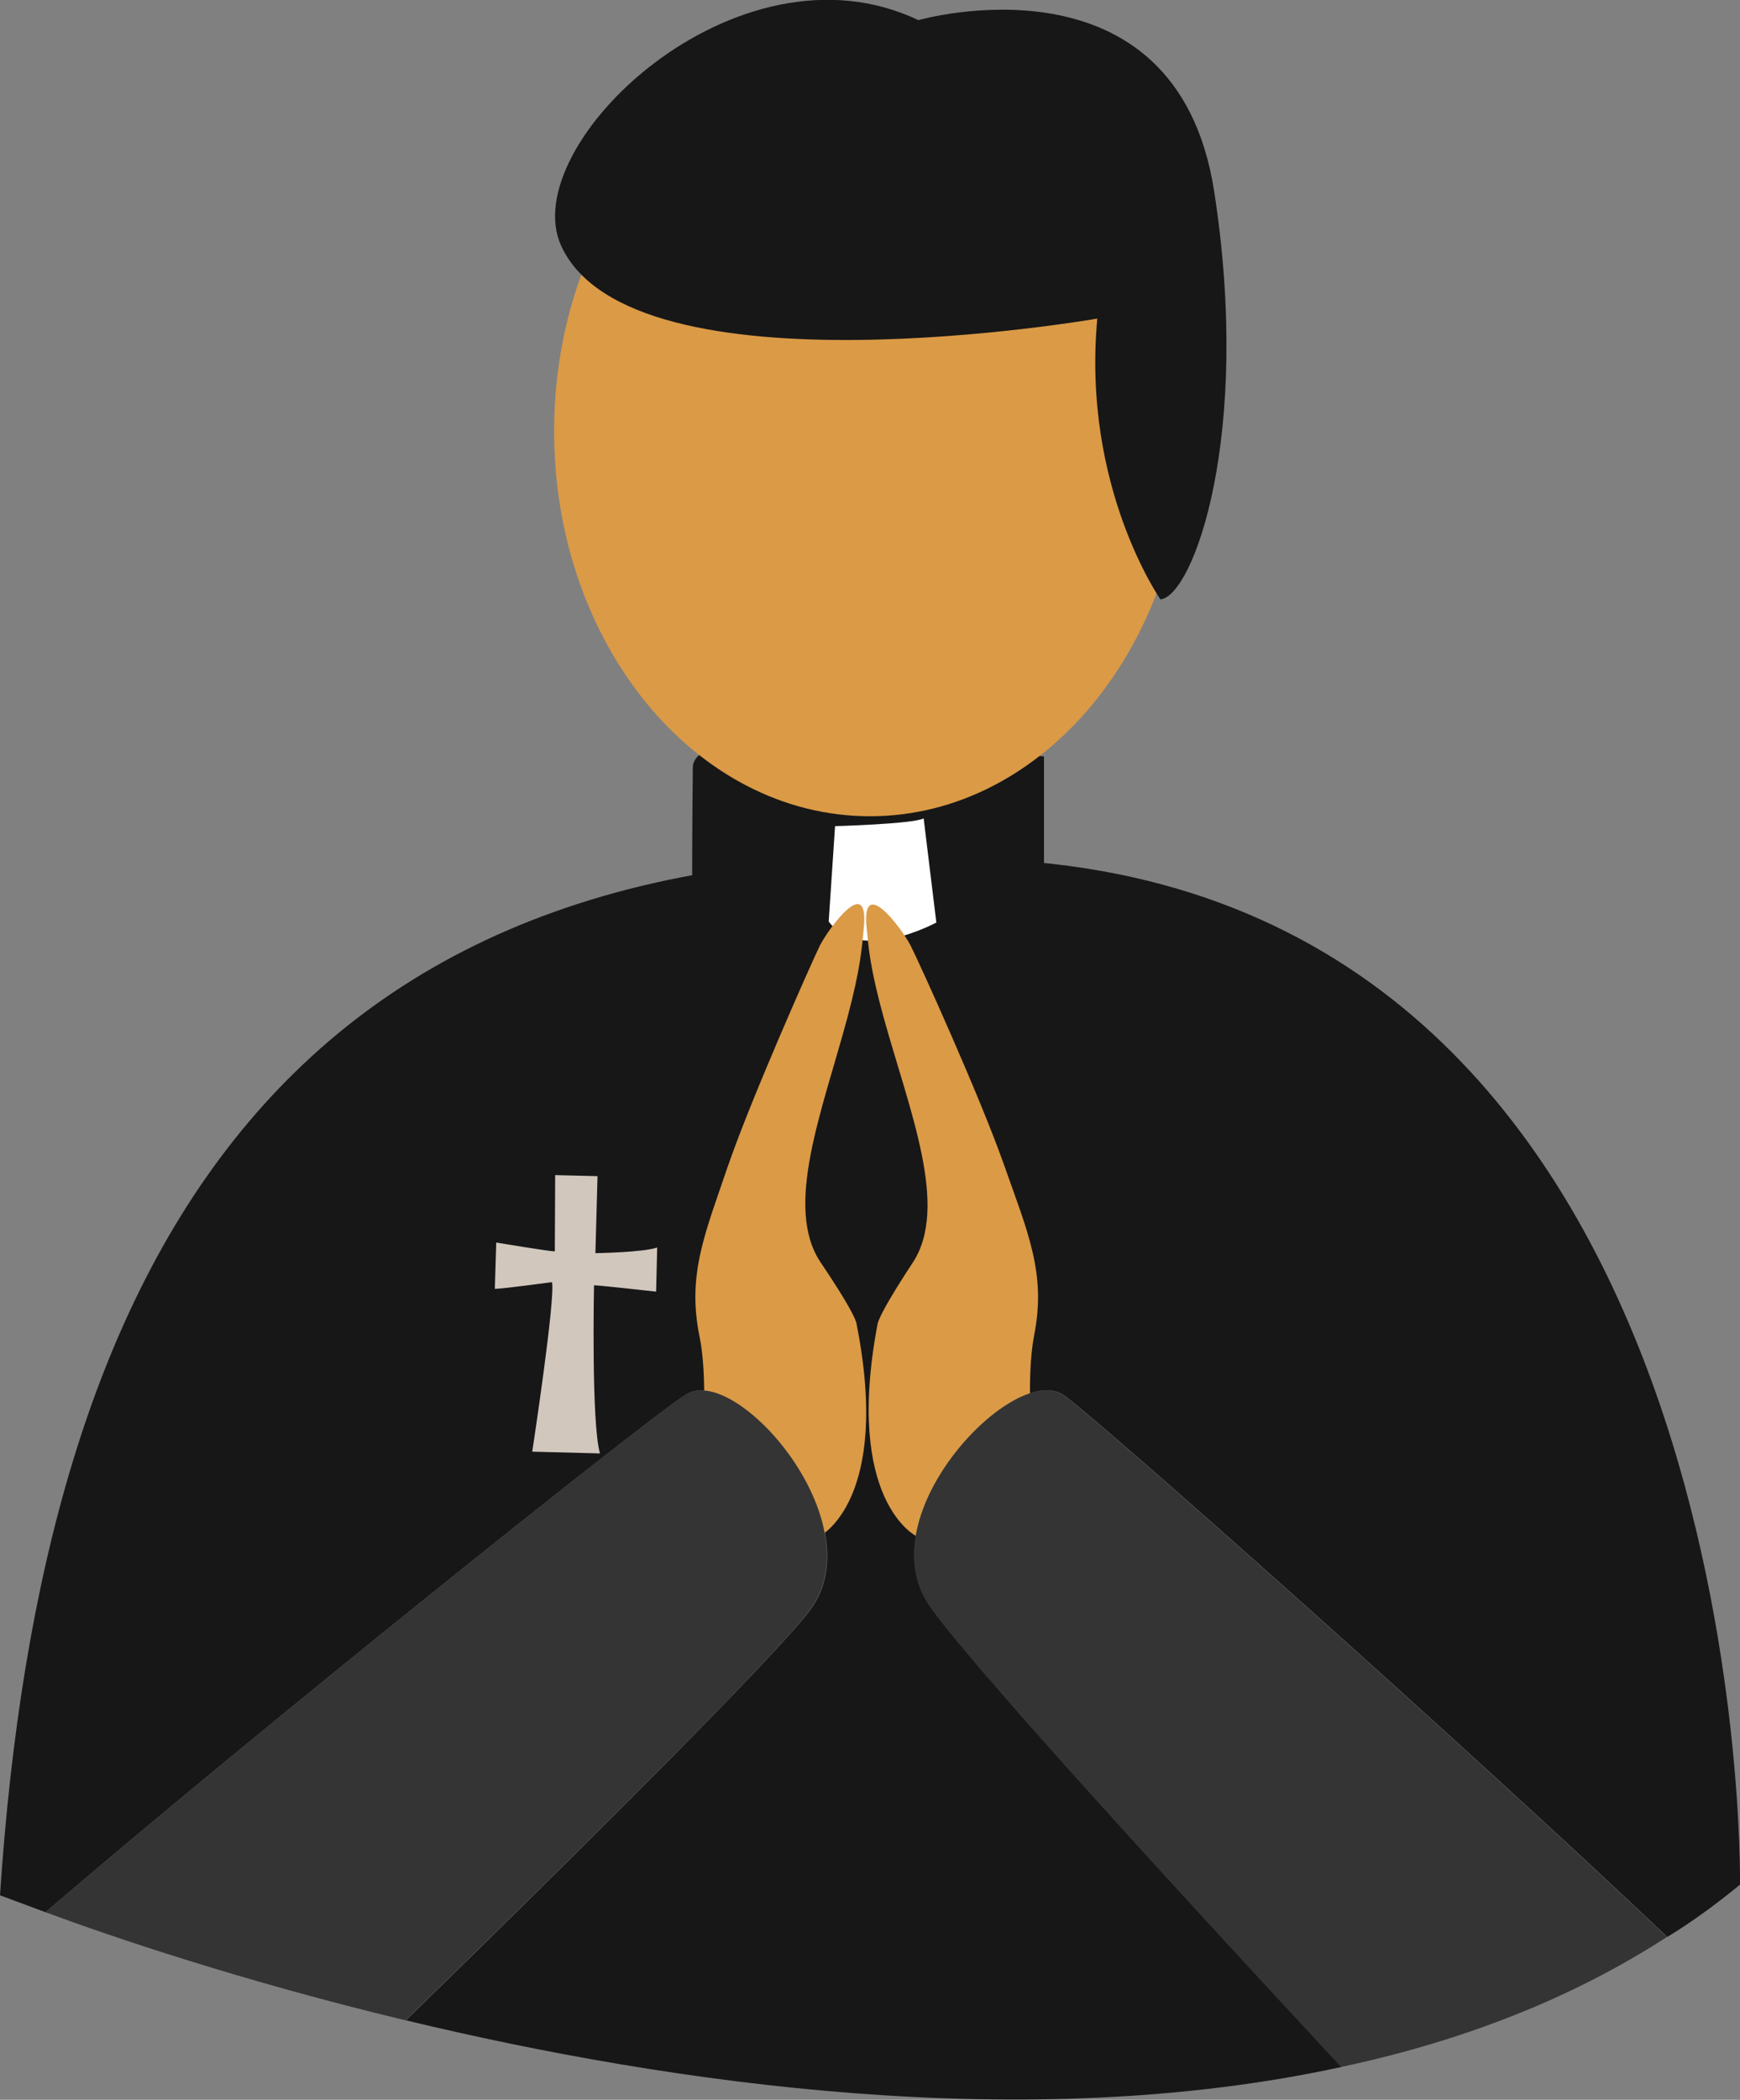 <?xml version="1.0" encoding="utf-8"?>
<!-- Generator: Adobe Illustrator 25.0.0, SVG Export Plug-In . SVG Version: 6.00 Build 0)  -->
<svg version="1.1" id="Vrstva_1" xmlns="http://www.w3.org/2000/svg" xmlns:xlink="http://www.w3.org/1999/xlink" x="0px" y="0px"
	 viewBox="0 0 49.3 59.45" style="enable-background:new 0 0 49.3 59.45;" xml:space="preserve">
<rect x="0" y="0" width="49.3" height="59.45" fill="#808080" stroke="none"/>
<style type="text/css">
	.st0{fill-rule:evenodd;clip-rule:evenodd;fill:#171717;}
	.st1{fill:#D1C7BD;}
	.st2{fill-rule:evenodd;clip-rule:evenodd;fill:#DB9A46;}
	.st3{fill-rule:evenodd;clip-rule:evenodd;fill:#FFFFFF;}
	.st4{fill-rule:evenodd;clip-rule:evenodd;fill:#343434;}
</style>
<path class="st0" d="M1.29,54.14L0,53.66C1.18,35.85,7.95,22.9,28.85,24.37C49.74,25.84,49.3,53.36,49.3,53.36
	c-0.66,0.54-1.34,1.04-2.06,1.48c-5.67-5.38-16.08-14.62-17.1-15.34c-1.38-0.97-5.55,3.36-3.82,5.93c1,1.49,6.9,7.94,11.69,13.09
	c-8.91,1.94-18.98,0.49-26.51-1.32c4.86-4.73,10.43-10.26,11.45-11.61c1.86-2.48-2.09-7.01-3.51-6.11
	C18.35,40.15,7.16,49.1,1.29,54.14z"/>
<path class="st1" d="M15.73,33.27l1.2,0.03l-0.06,2.18c0,0,1.35-0.02,1.75-0.16l-0.03,1.25c0,0-1.59-0.18-1.76-0.18
	c0,0-0.08,3.92,0.17,4.76l-1.92-0.05c0,0,0.66-4.32,0.56-4.8c0,0-1.39,0.19-1.62,0.19l0.04-1.31c0,0,1.51,0.25,1.66,0.25
	L15.73,33.27z"/>
<path class="st0" d="M19.63,21.71c0,0-0.02,1.78-0.02,3.45c0,0,2.65,2.25,5.16,2.13c2.51-0.11,4.81-2.47,4.81-2.47v-3.4
	C29.57,21.42,19.75,19.99,19.63,21.71z"/>
<path class="st2" d="M24.65,1.31c4.94,0,8.95,4.88,8.95,10.9c0,6.01-4.01,10.9-8.95,10.9c-4.94,0-8.95-4.89-8.95-10.9
	C15.7,6.19,19.71,1.31,24.65,1.31z"/>
<path class="st3" d="M23.48,26.09l0.18-2.7c0,0,2.21-0.06,2.51-0.22l0.36,2.95C26.52,26.12,24.37,27.3,23.48,26.09z"/>
<path class="st0" d="M32.88,16.97c0,0-2.23-3.18-1.79-7.95c0,0-13.19,2.3-15.19-2.06c-1.3-2.84,4.98-8.84,10.12-6.39
	c0,0,7.3-2.09,8.38,4.84C35.48,12.35,33.8,16.88,32.88,16.97z"/>
<path class="st2" d="M25.96,43.49c0,0-2.04-0.99-1.1-5.98c0,0-0.04-0.18,1-1.76s-0.09-4.3-0.82-6.93c-0.39-1.41-0.43-1.99-0.48-2.49
	c-0.19-1.64,1-0.03,1.24,0.44s1.96,4.26,2.64,6.19c0.68,1.93,1.21,3.09,0.86,4.85c-0.34,1.77,0.17,5.17,0.15,5.73
	C29.43,44.1,26.27,45.92,25.96,43.49z"/>
<path class="st2" d="M23.23,43.49c0,0,2.03-1.01,1.04-6c0,0,0.04-0.18-1.02-1.75c-1.05-1.57,0.05-4.29,0.76-6.93
	c0.38-1.42,0.41-2,0.46-2.49c0.18-1.65-1-0.02-1.24,0.45c-0.23,0.47-1.92,4.27-2.59,6.2c-0.66,1.94-1.18,3.11-0.82,4.87
	s-0.13,5.17-0.1,5.72C19.77,44.12,22.93,45.92,23.23,43.49z"/>
<path class="st4" d="M38,58.52c-4.79-5.15-10.69-11.6-11.69-13.09c-1.73-2.57,2.45-6.9,3.82-5.93c1.02,0.72,11.43,9.96,17.1,15.34
	C44.45,56.64,41.3,57.82,38,58.52z"/>
<path class="st4" d="M1.29,54.14c5.87-5.04,17.06-13.99,18.14-14.66c1.43-0.9,5.37,3.63,3.51,6.11c-1.01,1.35-6.59,6.88-11.45,11.61
	C6.82,56.08,3.13,54.82,1.29,54.14z"/>
</svg>
